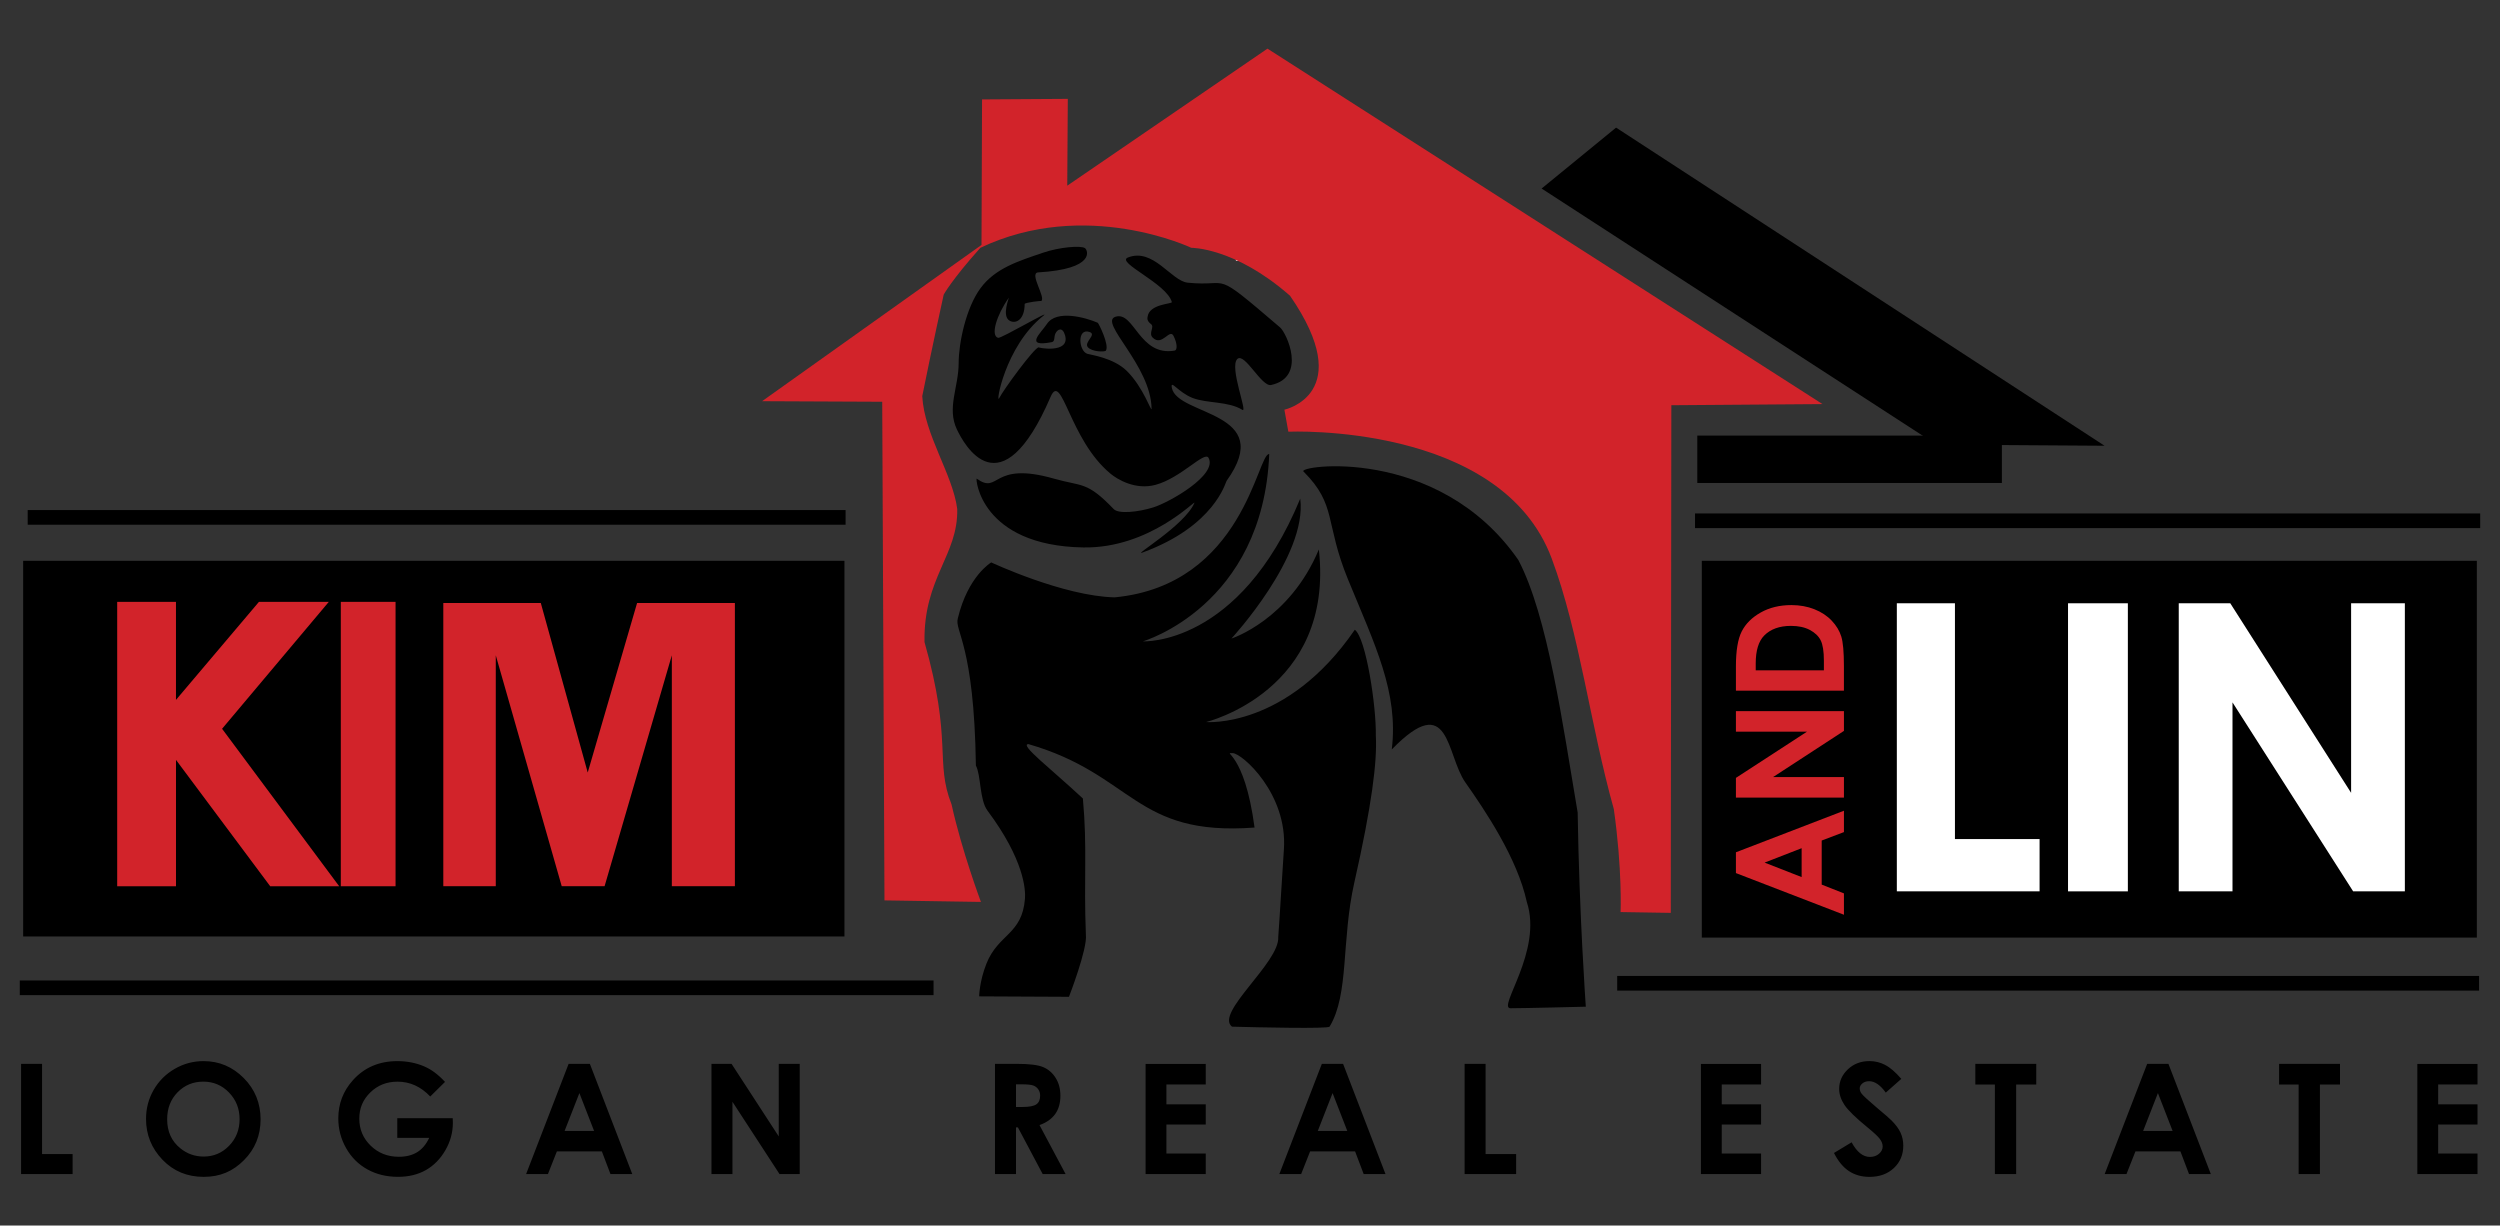 <?xml version="1.0" encoding="UTF-8"?><svg id="a" xmlns="http://www.w3.org/2000/svg" width="900" height="441.18" viewBox="0 0 900 441.18"><rect x="0" y="0" width="900" height="441.18" fill="#333333" stroke="none"/><rect x="611.03" y="156.81" width="109.65" height="17.06"/><polygon points="581.79 45.94 554.98 67.87 697.12 160.06 757.64 160.47 581.79 45.94"/><rect x="610.21" y="184.84" width="282.66" height="5.28"/><rect x="582.19" y="351.34" width="310.28" height="5.28"/><rect x="7.12" y="352.97" width="328.96" height="5.28"/><rect x="9.97" y="183.62" width="294.44" height="5.28"/><rect x="444.92" y="69.09" width="26.8" height="24.77" fill="#fff"/><rect x="612.65" y="201.89" width="279.01" height="135.64"/><rect x="8.34" y="201.89" width="295.66" height="135.24"/><path d="M42.18,216.67h21.17v35.29l29.87-35.29h25.15l-38.42,45.69,42.16,56.69h-24.83l-33.92-45.49v45.49h-21.17v-102.38Z" fill="#d2232a"/><path d="M122.69,216.67h19.71v102.38h-19.71v-102.38Z" fill="#d2232a"/><path d="M202.22,319.04l-23.74-83.13v83.13h-18.89v-101.95h35.1l16.89,61.02,17.77-61.02h35.21v101.95h-22.7v-83.13l-24.21,83.13h-15.43Z" fill="#d2232a"/><path d="M870.24,422.67h21.66v-7.41h-14.16v-10.44h14.16v-7.25h-14.16v-7.17h14.16v-7.39h-21.66v39.67ZM820.47,390.44h7.04v32.23h7.66v-32.23h7.23v-7.44h-21.93v7.44ZM782.14,407.13h-10.61l5.32-13.62,5.29,13.62ZM757.68,422.67h7.85l3.23-8.17h16.19l3.1,8.17h7.85l-15.26-39.67h-7.66l-15.3,39.67ZM711.12,390.44h7.04v32.23h7.66v-32.23h7.23v-7.44h-21.93v7.44ZM678.67,383.37c-1.79-.92-3.68-1.38-5.66-1.38-3.08,0-5.67.98-7.76,2.95s-3.15,4.33-3.15,7.08c0,1.91.63,3.82,1.89,5.73,1.26,1.91,4.05,4.63,8.37,8.16,2.27,1.85,3.74,3.23,4.4,4.13.67.9,1,1.8,1,2.7,0,.99-.44,1.86-1.32,2.62-.88.76-1.97,1.13-3.27,1.13-2.49,0-4.68-1.75-6.59-5.26l-6.35,3.83c1.49,2.97,3.29,5.14,5.39,6.53,2.1,1.38,4.56,2.08,7.38,2.08,3.62,0,6.55-1.06,8.8-3.18,2.25-2.12,3.38-4.81,3.38-8.06,0-1.67-.32-3.21-.96-4.62-.64-1.41-1.72-2.89-3.26-4.44-.61-.63-2.36-2.15-5.24-4.56-3.08-2.61-4.93-4.31-5.54-5.1-.45-.59-.68-1.22-.68-1.89s.32-1.26.95-1.79c.63-.53,1.44-.8,2.43-.8,2.04,0,4.03,1.37,6,4.1l5.59-4.94c-2.09-2.43-4.03-4.1-5.82-5.01M612.33,422.67h21.66v-7.41h-14.16v-10.44h14.16v-7.25h-14.16v-7.17h14.16v-7.39h-21.66v39.67ZM527.26,422.67h18.55v-7.2h-11v-32.47h-7.55v39.67ZM485.02,407.13h-10.61l5.32-13.62,5.29,13.62ZM460.56,422.67h7.85l3.23-8.17h16.19l3.1,8.17h7.85l-15.26-39.67h-7.66l-15.3,39.67ZM412.41,422.67h21.66v-7.41h-14.16v-10.44h14.16v-7.25h-14.16v-7.17h14.16v-7.39h-21.66v39.67ZM365.77,390.36h2.07c2.01,0,3.39.14,4.14.42.75.28,1.35.74,1.8,1.38.45.64.67,1.39.67,2.26,0,1.46-.45,2.51-1.36,3.14-.91.63-2.56.95-4.96.95h-2.37v-8.14ZM358.21,422.67h7.55v-16.8h.69l8.92,16.8h8.25l-9.4-17.64c2.52-.9,4.4-2.23,5.65-3.98,1.25-1.75,1.87-3.93,1.87-6.54s-.57-4.63-1.7-6.45c-1.13-1.82-2.63-3.11-4.49-3.9-1.86-.78-4.98-1.17-9.36-1.17h-8v39.67ZM256.13,422.67h7.55v-26.03l16.95,26.03h7.27v-39.67h-7.55v26.11l-16.98-26.11h-7.24v39.67ZM213.87,407.13h-10.61l5.32-13.62,5.29,13.62ZM189.4,422.67h7.85l3.23-8.17h16.19l3.1,8.17h7.85l-15.26-39.67h-7.66l-15.3,39.67ZM152.75,383.91c-3-1.28-6.23-1.91-9.68-1.91-6.6,0-11.96,2.31-16.07,6.93-3.47,3.88-5.21,8.45-5.21,13.7,0,3.83.94,7.4,2.82,10.71,1.88,3.31,4.43,5.86,7.66,7.64,3.23,1.79,6.9,2.68,11.02,2.68,3.85,0,7.2-.82,10.06-2.45,2.86-1.64,5.19-4.01,6.98-7.12,1.8-3.11,2.7-6.4,2.7-9.87l-.05-1.67h-19.96v7.09h11.49c-1.1,2.34-2.54,4.05-4.33,5.15-1.79,1.1-3.99,1.65-6.6,1.65-4.01,0-7.39-1.33-10.13-3.99-2.74-2.66-4.1-5.91-4.1-9.73s1.32-6.85,3.96-9.44c2.64-2.59,5.91-3.88,9.81-3.88,4.48,0,8.4,1.78,11.77,5.34l5.32-5.26c-2.43-2.62-4.91-4.48-7.44-5.55M82.44,393.31c2.54,2.62,3.81,5.81,3.81,9.59s-1.26,6.99-3.78,9.58c-2.52,2.59-5.57,3.88-9.15,3.88-3.17,0-5.97-1-8.42-2.99-3.15-2.55-4.72-6.02-4.72-10.41,0-3.94,1.25-7.18,3.75-9.74,2.5-2.55,5.59-3.83,9.26-3.83s6.72,1.31,9.26,3.92M62.89,384.79c-3.21,1.86-5.73,4.38-7.57,7.57-1.83,3.18-2.75,6.67-2.75,10.46,0,5.67,1.97,10.55,5.91,14.67,3.94,4.12,8.89,6.18,14.84,6.18s10.52-2,14.51-6.01c3.99-4.01,5.98-8.91,5.98-14.7s-2.02-10.8-6.06-14.86c-4.04-4.06-8.86-6.1-14.48-6.1-3.71,0-7.17.93-10.38,2.79M7.59,422.67h18.55v-7.2h-11v-32.47h-7.55v39.67Z"/><path d="M384.21,66.86l.2-31.27-30.87.2-.2,52.39-78.99,56.25,43.25.2.81,179.51,34.72.55s-6.9-18.42-10.56-35.07c-6.09-15.43.41-22.74-9.75-58.48-.41-23.15,12.18-31.27,11.78-47.92-1.62-12.51-11.85-26.67-12.59-40.61,3.25-16.24,7.72-36.55,7.72-36.55,0,0,2.84-5.28,13.2-16.85,37.97-18.07,75.94,0,75.94,0,0,0,15.64-.2,35.54,17.26,24.37,35.33-2.03,41.02-2.03,41.02l1.42,7.92s76.55-3.45,94.83,45.69c10.08,27.1,13.81,59.7,22.34,90.16,3.09,21.77,2.44,37.08,2.44,37.08l18.07.29.2-182.75,54.42-.41L456.29,17.51l-72.09,49.34Z" fill="#d2232a"/><path d="M399.73,170.49c2.6,2.15,9.03,5.99,16.24,4.06,9.18-2.46,17.65-12.28,19.09-9.75,3.45,6.09-14.01,16.04-19.9,17.87-5.49,1.7-12.48,2.42-14.21.61-9.75-10.15-11.3-8.04-21.52-10.97-22.74-6.5-19.49,5.92-27.82,0-.48-.34,1.22,24.14,38.38,24.77,23.96.41,40.61-17.46,40-16.04-3.51,8.19-22.66,19.33-18.68,17.87,25.99-9.54,29.85-25.23,30.26-25.79,18.07-25.18-17.79-23.31-19.7-33.5-.61-3.25,2.28,1.65,7.51,3.66,5.23,2,12.79,1.12,17.87,4.26,2.05,1.27-4.77-15.34-1.83-18.28,2.59-2.58,8.74,10.09,12.18,9.34,13-2.84,5.53-18.76,3.25-20.71-25.18-21.52-17.19-14.47-33.3-16.13-5.89-.61-12.39-12.7-21.52-9.05-4.4,1.76,14.01,9.34,15.84,16.04.19.7-8.12.61-8.73,5.28-.05.38-.41,1.42,1.22,2.64,1.4,1.05-1.02,3.25.61,4.87,3.36,3.36,6.09-3.45,7.51-.61,1.44,2.88,1.35,5.11.41,5.28-12.79,2.23-14.56-14.33-21.32-12.18-6.18,1.96,12.79,17.46,13,33.1.02,1.62-2.88-7.65-8.93-13.61-4.85-4.76-13.14-5.8-14.21-6.15-3.14-1.03-3.75-9.42.81-7.86,2.75.94-2.15,3.66-.61,5.48,1.42,1.68,6.14,1.79,6.5,1.22,1.3-2.04-2.65-9.9-2.94-10.02-4.36-1.9-14.85-4.81-18.28.41-2.12,3.23-8.38,8.51,1.72,6.57,1.26-.24.73-1.89,1.33-3.12.76-1.56,2.54-2.48,3.45.61,2.03,6.9-10.36,4.47-9.45,4.34-1.74.25-12.79,15.43-14.21,18.28-1.5,2.99,1.94-18.55,15.83-29.58,3.49-2.77-15.14,8.21-16.24,7.92-2.84-.74-.58-8.17,3.81-14.4.35-.49-2.8,6.69.45,8.31,2.26,1.13,5.28-.58,5.28-6.09,0-.54,6.47-1.31,5.89-1.02,2.03-1.02-4.47-10.15-1.02-10.36,20.7-1.22,17.91-7.97,16.85-8.73-1.42-1.02-9.17-.39-15.07,1.63-8.86,3.02-17.17,5.55-22.5,12.73-5.27,7.09-7.91,19.84-7.91,26.99,0,8.7-4.34,16.18-.61,23.96,2.44,5.08,15.64,30.05,33.71-11.78,4.06-9.4,6.71,15.36,21.52,27.62"/><path d="M356.8,202.5s-8.33,4.87-11.98,20.1c-1.3,4.48,5.89,9.34,6.5,53,1.88,3.53,1.26,12.32,4.18,16.23,13.22,17.71,13.74,28.48,13.49,31.69-1.02,13-9.62,12.65-13.88,23.41-2.54,6.42-2.61,11.76-2.61,11.76l32.33.16s6.7-17.26,6.09-22.34c-.81-20.51.55-31.18-1.08-49.05-11.78-10.97-22.88-19.38-19.63-19.59,37.97,10.97,38.18,33.3,81.43,30.05-3.66-27.62-11.74-26.8-7.92-26.8,3.4,0,19.9,14.64,18.48,34.72-.59,8.32-1.41,23.22-2.03,31.47.61,9.14-22.95,27.41-16.65,32.29,9.89.27,34.52.81,35.13,0,7.11-11.78,4.17-30.91,8.93-51.98,6.29-27.82,8.24-43.53,7.72-52.8.2-10.36-3.5-35.07-7.56-38.12-24.51,35.73-53.56,33.24-53.56,33.24,0,0,46.3-11.17,40.61-62.14-10.56,25.38-31.47,32.08-31.47,32.08,0,0,27.41-29.65,24.77-50.36-21.93,53.2-56.65,51.37-56.65,51.37,0,0,43.25-12.59,45.49-67.42-4.26-.61-9.14,47.11-55.64,51.58-18.48-.41-44.47-12.59-44.47-12.59"/><path d="M469.32,169.81c12.01,12.01,7.56,18.32,15.97,38.8,9.74,23.73,18.22,40.57,15.75,61.19,21.08-21.67,19.46,1.89,26.51,11.91,7.05,10.02,18.69,27.24,22.1,43,5.84,17.67-10.79,38.26-5.87,38.26s27.11-.56,27.11-.56c0,0-2.37-33.34-2.93-69.89-5.42-31.89-10.7-70.64-21.37-90.94-28.96-41.69-80.69-33.86-77.26-31.77"/><path d="M624.93,314.33v-7.51l38.89-14.96v7.69l-8.01,3.04v15.87l8.01,3.16v7.69l-38.89-15ZM635.24,310.53l13.35,5.22v-10.4l-13.35,5.19Z" fill="#d2232a"/><path d="M624.93,287.14v-7.1l25.59-16.64h-25.59v-7.4h38.89v7.12l-25.51,16.62h25.51v7.4h-38.89Z" fill="#d2232a"/><path d="M624.93,248.66v-8.77c0-5.65.7-9.85,2.1-12.6s3.68-5.01,6.83-6.79c3.16-1.78,6.84-2.67,11.05-2.67,3,0,5.75.5,8.26,1.49,2.51,1,4.6,2.37,6.25,4.12,1.66,1.75,2.8,3.65,3.44,5.69.63,2.04.95,5.58.95,10.62v8.9h-38.89ZM632.07,241.31h24.53v-3.44c0-3.38-.39-5.84-1.16-7.36s-2.08-2.77-3.92-3.74c-1.83-.97-4.09-1.45-6.78-1.45-4.13,0-7.33,1.16-9.61,3.46-2.05,2.08-3.07,5.42-3.07,10.02v2.51Z" fill="#d2232a"/><path d="M682.87,217.18h20.91v84.88h30.47v18.82h-51.39v-103.71Z" fill="#fff"/><path d="M744.49,217.18h21.54v103.71h-21.54v-103.71Z" fill="#fff"/><path d="M784.34,217.18h18.56l43.5,68.24v-68.24h19.35v103.71h-18.61l-43.44-68.03v68.03h-19.35v-103.71Z" fill="#fff"/></svg>